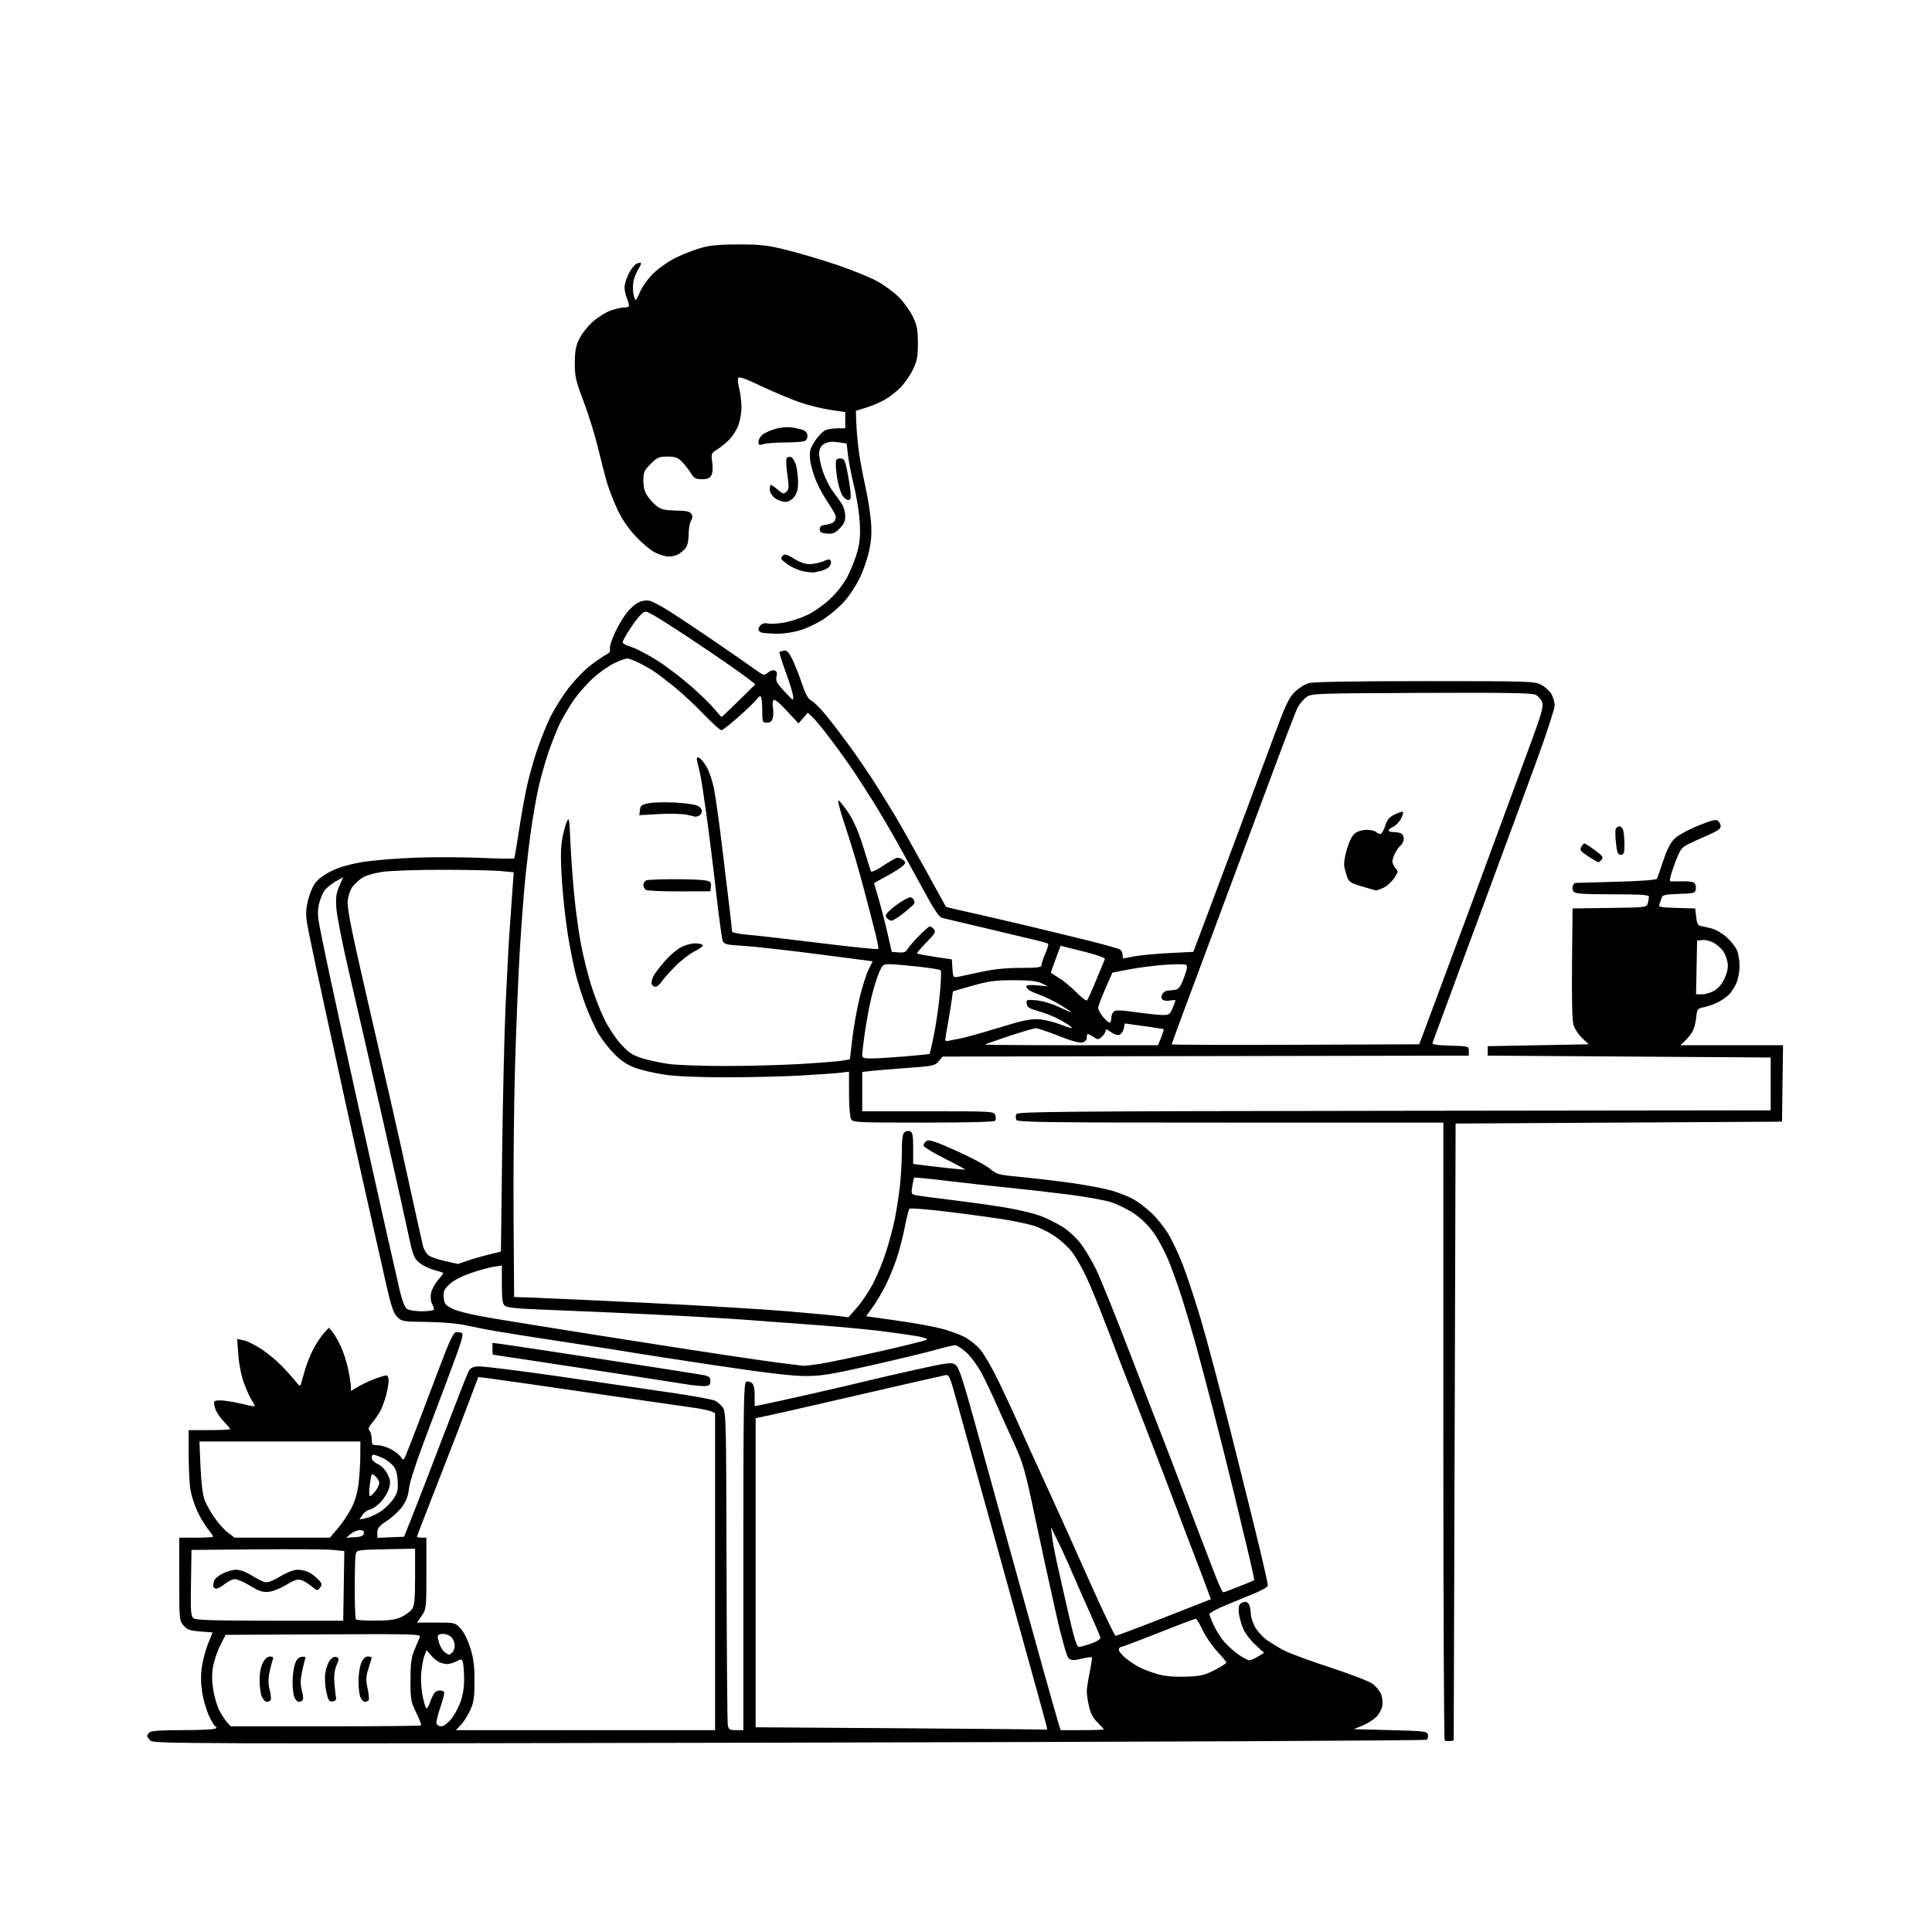 <svg version="1.1" xmlns="http://www.w3.org/2000/svg" xmlns:xlink="http://www.w3.org/1999/xlink" width="1024" height="1024" viewBox="0 0 1024 1024"><path stroke="none" fill="black" fill-rule="evenodd" d="M418.451,923.636C99.862,924.278 81.364,924.221 79.729,922.586C78.778,921.635 78.0,920.529 78.0,920.129C78.0,919.728 78.54,918.86 79.2,918.2C80.038,917.362 85.454,917.0 97.141,917.0C107.223,917.0 114.128,916.602 114.5,916.0C114.84,915.45 114.703,915.0 114.196,915.0C113.688,915.0 112.096,912.377 110.657,909.171C109.218,905.965 107.595,900.192 107.049,896.342C106.38,891.625 106.393,887.249 107.09,882.922C107.658,879.39 109.146,873.968 110.396,870.874L112.668,865.247L106.116,864.721C100.623,864.28 99.196,863.767 97.282,861.542C95.056,858.953 95,858.352 95.0,836.944L95.0,815.0L104.0,815.0C108.95,815.0 113.0,814.749 113.0,814.441C113.0,814.134 111.672,812.222 110.048,810.191C108.425,808.161 105.953,803.992 104.556,800.927C103.159,797.862 101.562,792.963 101.008,790.04C100.453,787.118 100.0,778.713 100.0,771.364L100.0,758.0L111.0,758.0C117.05,758.0 122.0,757.74 122.0,757.423C122.0,757.106 120.586,755.432 118.857,753.703C117.129,751.975 115.089,749.065 114.325,747.236C113.561,745.408 113.23,743.437 113.589,742.856C114,742.191 116.184,742.042 119.487,742.455C122.372,742.816 127.043,743.72 129.866,744.465C132.69,745.21 135.0,745.51 135.0,745.132C135.0,744.754 134.311,743.461 133.469,742.259C132.627,741.057 130.829,737.128 129.474,733.527C127.964,729.515 126.753,723.634 126.346,718.334L125.681,709.686L129.045,710.359C130.896,710.729 135.13,712.806 138.455,714.975C141.78,717.144 146.79,721.299 149.588,724.209C152.386,727.119 155.643,730.79 156.824,732.367C158.298,734.334 159.113,734.805 159.418,733.867C159.663,733.115 160.609,729.8 161.52,726.5C162.432,723.2 164.5,718.007 166.116,714.961C167.732,711.914 170.245,708.137 171.701,706.566L174.348,703.712L176.32,706.106C177.404,707.423 179.366,710.824 180.68,713.665C181.994,716.506 183.721,721.906 184.517,725.665C185.314,729.424 185.973,733.557 185.983,734.849L186,737.198L189.68,735.026C191.704,733.832 195.641,731.988 198.43,730.928C201.218,729.868 204.062,729.001 204.75,729.001C205.45,729 205.995,730.21 205.988,731.75C205.982,733.263 205.377,736.75 204.644,739.5C203.911,742.25 202.583,745.909 201.692,747.63C200.801,749.352 198.868,752.191 197.397,753.94C195.394,756.32 195.007,757.407 195.86,758.26C196.487,758.887 197.0,760.885 197.0,762.7C197.0,765.71 197.267,766.0 200.04,766.0C201.712,766.0 204.832,766.894 206.974,767.987C209.116,769.079 211.543,770.937 212.367,772.114C213.854,774.236 213.879,774.226 215.277,770.877C216.052,769.02 219.01,761.425 221.85,754.0C224.69,746.575 229.888,732.85 233.402,723.5C237.783,711.845 240.314,706.395 241.454,706.165C242.369,705.981 243.758,706.077 244.542,706.378C245.694,706.82 245.226,708.993 242.1,717.712C239.974,723.646 233.521,740.875 227.762,756.0C221.114,773.461 217.107,785.442 216.786,788.82C216.437,792.488 215.376,795.439 213.37,798.32C211.769,800.619 208.106,804.054 205.23,805.953C200.961,808.771 200.0,809.927 200.0,812.247L200.0,815.088L207.081,814.794L214.162,814.5L219.139,802.0C221.877,795.125 229.262,776.0 235.55,759.5C241.838,743.0 247.564,728.375 248.273,727.0C249.27,725.07 250.468,724.435 253.532,724.216C255.714,724.06 274.6,726.398 295.5,729.412C316.4,732.427 343.175,736.311 355.0,738.045C366.825,739.778 377.585,741.715 378.91,742.348C380.236,742.982 382.129,744.625 383.117,746.0C384.808,748.352 384.924,753.318 385.08,830.0C385.171,874.825 385.472,912.737 385.748,914.25C386.193,916.691 386.686,917.0 390.125,917.0L394.0,917.0L394.0,824.969C394,743.741 394.178,732.869 395.513,732.357C396.345,732.037 397.695,732.332 398.513,733.011C399.5,733.83 400.0,736.098 400.0,739.753L400,745.262L403.25,744.678C405.038,744.357 416.507,741.834 428.738,739.072C440.968,736.309 454.468,733.168 458.738,732.09C463.007,731.013 474.952,728.26 485.283,725.972C502.355,722.191 504.271,721.948 506.328,723.295C508.209,724.528 510.054,730.071 517.257,756.139C522.023,773.388 530.464,803.925 536.015,824.0C541.565,844.075 549.254,871.75 553.101,885.5C556.949,899.25 560.56,911.962 561.126,913.75L562.155,917.0L573.578,917.0C579.86,917.0 585.0,916.82 585.0,916.6C585.0,916.38 583.485,914.685 581.633,912.833C579.256,910.456 577.932,907.912 577.133,904.184C576.51,901.278 576.0,897.78 576.0,896.409C576.0,895.038 576.703,890.513 577.562,886.353C578.421,882.194 578.939,878.605 578.712,878.378C578.485,878.152 575.967,878.505 573.115,879.163C568.616,880.201 567.716,880.145 566.307,878.736C565.332,877.76 562.753,868.606 559.848,855.806C557.189,844.088 552.253,821.45 548.88,805.5C543.269,778.969 542.297,775.521 537.463,765.0C534.557,758.675 530.361,749.367 528.138,744.316C525.916,739.265 522.426,731.941 520.382,728.04C518.339,724.139 514.727,719.16 512.356,716.974C509.985,714.788 507.228,713.0 506.229,713.0C505.231,713 500.608,714.09 495.957,715.423C491.306,716.755 476.025,720.437 462.0,723.605C439.935,728.589 435.153,729.359 426.5,729.322C419.652,729.292 404.682,727.504 379.0,723.648C358.375,720.552 339.025,717.572 336.0,717.025C332.975,716.479 317.0,713.978 300.5,711.468C284.0,708.957 266.9,706.274 262.5,705.504C258.1,704.735 251.125,703.363 247.0,702.456C242.448,701.454 234.301,700.746 226.274,700.653C213.55,700.506 212.951,700.404 210.513,697.966C208.436,695.89 207.269,692.279 204.052,677.966C201.893,668.36 196.736,645.425 192.592,627.0C188.448,608.575 183.943,588.325 182.58,582.0C181.217,575.675 176.905,555.875 172.998,538.0C169.091,520.125 164.957,500.775 163.812,495.0C161.998,485.848 161.885,483.73 162.932,478.5C163.592,475.2 165.231,470.817 166.573,468.761C168.207,466.258 171.078,463.979 175.257,461.866C179.492,459.726 184.877,458.141 192.0,456.938C197.775,455.962 210.825,454.893 221.0,454.561C231.175,454.229 246.856,454.304 255.846,454.728C264.837,455.153 272.359,455.231 272.561,454.902C272.764,454.573 273.877,448.048 275.035,440.402C276.192,432.756 278.022,422.45 279.1,417.5C280.178,412.55 282.462,404.225 284.176,399.0C285.89,393.775 288.952,385.9 290.982,381.5C293.012,377.1 297.458,369.817 300.861,365.316C304.351,360.701 309.764,355.086 313.275,352.44C316.699,349.86 320.458,347.308 321.629,346.769C323.036,346.122 323.592,345.157 323.27,343.925C323.002,342.9 324.178,339.079 325.884,335.433C327.59,331.788 330.388,327.036 332.101,324.873C333.814,322.71 336.58,320.235 338.246,319.373C340.04,318.445 342.437,318.037 344.12,318.374C345.683,318.687 350.683,321.32 355.231,324.225C359.779,327.131 370.25,334.119 378.5,339.754C386.75,345.389 396.088,351.868 399.252,354.153C404.813,358.168 405.069,358.247 406.965,356.532C408.084,355.519 409.63,355.028 410.569,355.388C411.769,355.849 412.037,356.715 411.564,358.602C411.034,360.712 411.693,362.036 415.17,365.842C417.509,368.404 419.719,370.63 420.081,370.79C420.442,370.949 420.527,369.824 420.269,368.29C420.011,366.755 418.213,361.094 416.274,355.709C414.335,350.324 412.917,345.755 413.124,345.554C413.331,345.354 414.4,345.035 415.5,344.845C417.041,344.579 418.058,345.626 419.931,349.406C421.268,352.104 423.558,357.876 425.02,362.233C426.963,368.025 428.316,370.473 430.05,371.338C431.355,371.988 434.817,375.441 437.745,379.01C440.673,382.58 446.352,390.008 450.364,395.519C454.377,401.029 460.369,409.804 463.681,415.019C466.992,420.233 471.723,427.875 474.195,432.0C476.666,436.125 483.778,448.725 489.998,460.0C496.219,471.275 501.352,480.574 501.404,480.665C501.457,480.757 506.9,482.033 513.5,483.503C520.1,484.973 532.925,487.936 542.0,490.087C551.075,492.239 566.15,495.888 575.5,498.197C584.85,500.505 593.062,502.81 593.75,503.319C594.437,503.828 595,505.09 595.0,506.122C595.0,507.155 595.164,508.0 595.364,508.0C595.563,508.0 598.151,507.51 601.114,506.912C604.076,506.313 612.35,505.526 619.5,505.162L632.5,504.5L642.842,477.0C648.529,461.875 656.781,439.825 661.179,428.0C665.577,416.175 672.174,398.403 675.838,388.507C681.31,373.729 683.158,369.854 686.185,366.822C688.212,364.791 691.587,362.653 693.685,362.071C696.167,361.381 717.689,361.009 755.29,361.006C810.158,361 813.267,361.096 816.79,362.905C818.83,363.952 821.288,366.159 822.25,367.809C823.213,369.459 824,372.21 824.0,373.923C824,375.636 819.773,388.617 814.607,402.769C809.441,416.921 799.957,442.675 793.531,460.0C787.106,477.325 776.871,505.0 770.786,521.5C764.702,538.0 759.519,552.046 759.269,552.713C758.937,553.6 761.455,554.002 768.657,554.213C778.413,554.497 778.5,554.522 778.5,557.0L778.5,559.5L639.035,559.754L499.57,560.007L497.535,562.49C495.632,564.811 494.593,565.038 481.5,565.983C473.8,566.539 465.137,567.252 462.25,567.569L457.0,568.144L457.0,578.572L457.0,589.0L491.933,589.0C525.935,589.0 526.882,589.053 527.497,590.991C527.845,592.086 527.848,593.436 527.506,593.991C527.104,594.641 513.556,595.0 489.476,595.0C453.518,595.0 452.03,594.925 451.035,593.066C450.466,592.002 450,585.922 450,579.554L450,567.976L446.25,568.493C444.188,568.778 434.755,569.458 425.289,570.005C415.822,570.552 397.597,570.997 384.789,570.994C369.609,570.99 358.165,570.485 351.922,569.544C346.654,568.75 339.693,567.109 336.453,565.896C332.356,564.364 329.029,562.133 325.531,558.574C322.764,555.758 319.004,550.913 317.176,547.807C315.348,544.701 312.284,537.961 310.367,532.83C308.45,527.698 306.002,519.9 304.927,515.5C303.851,511.1 302.083,502.128 300.997,495.563C299.91,488.998 298.52,476.585 297.907,467.979C297.144,457.271 297.107,450.307 297.791,445.916C298.34,442.387 299.443,437.925 300.242,436.0C301.632,432.648 301.723,433.136 302.392,447.5C302.777,455.75 303.77,468.984 304.599,476.909C305.429,484.833 307.001,495.858 308.093,501.409C309.185,506.959 311.444,516.0 313.112,521.5C314.781,527.0 317.903,535.165 320.051,539.645C322.265,544.263 326.169,550.212 329.066,553.382C333.325,558.042 335.226,559.298 340.467,560.917C343.926,561.985 350.219,563.341 354.451,563.93C358.682,564.518 372.125,565.001 384.322,565.003C396.52,565.005 414.825,564.507 425.0,563.897C435.175,563.286 445.066,562.479 446.98,562.103L450.461,561.419L451.749,550.459C452.457,544.432 454.179,534.775 455.576,529.0C456.972,523.225 459.101,516.475 460.307,514.0L462.5,509.5L433.5,505.731C417.55,503.659 399.851,501.68 394.169,501.334C384.811,500.764 383.761,500.502 383.02,498.552C382.569,497.367 381.01,485.846 379.554,472.949C378.098,460.052 375.781,441.4 374.404,431.5C373.028,421.6 371.519,411.925 371.051,410.0C370.583,408.075 369.925,405.274 369.588,403.777C369.097,401.596 369.282,401.171 370.514,401.644C371.361,401.969 373.158,404.12 374.509,406.425C375.86,408.73 377.628,413.965 378.439,418.058C379.25,422.151 381.08,435.175 382.507,447.0C383.934,458.825 385.753,473.919 386.551,480.543C387.348,487.166 388.0,493.067 388.0,493.655C388,494.273 391.488,495.017 396.25,495.416C400.788,495.796 418.141,497.795 434.812,499.857C451.484,501.92 465.299,503.325 465.512,502.98C465.726,502.635 465.061,499.011 464.036,494.926C463.012,490.842 460.814,482.325 459.153,476.0C457.492,469.675 454.954,460.45 453.513,455.5C452.072,450.55 449.207,441.43 447.146,435.233C445.086,429.037 443.873,424.111 444.45,424.287C445.028,424.463 447.353,427.346 449.617,430.694C452.395,434.803 454.946,440.637 457.463,448.641C459.515,455.163 461.353,461.043 461.548,461.706C461.774,462.471 464.025,461.52 467.702,459.107C470.891,457.013 474.194,455.058 475.042,454.762C475.89,454.465 477.419,454.833 478.44,455.58C480.015,456.732 480.095,457.181 478.963,458.545C478.229,459.429 474.393,461.928 470.438,464.099L463.246,468.046L465.654,476.273C466.978,480.798 469.095,489.0 470.357,494.5L472.651,504.5L476.26,504.806C478.992,505.038 480.118,504.648 480.893,503.201C481.456,502.149 484.183,498.973 486.953,496.144C489.723,493.315 492.387,491.0 492.873,491.0C493.358,491 494.335,491.698 495.043,492.551C496.139,493.873 495.537,494.906 490.974,499.527C488.028,502.51 485.816,505.144 486.059,505.379C486.301,505.615 490.55,506.414 495.5,507.154L504.5,508.5L504.809,513.355C505.106,518.024 505.221,518.191 507.809,517.721C509.289,517.452 514.775,516.287 520.0,515.132C526.5,513.695 533.053,513.026 540.75,513.016C549.783,513.003 552.0,512.721 552,511.583C552,510.804 552.911,508.04 554.025,505.441C555.139,502.843 555.835,500.501 555.571,500.238C555.308,499.974 552.709,499.186 549.796,498.487C546.883,497.787 534.825,494.917 523.0,492.109C511.175,489.3 500.53,486.779 499.343,486.506C497.789,486.148 495.104,482.165 489.734,472.254C485.635,464.689 479.251,453.1 475.547,446.5C471.843,439.9 466.29,430.45 463.208,425.5C460.125,420.55 455.349,413.125 452.594,409.0C449.839,404.875 444.358,397.225 440.415,392.0C436.471,386.775 432.09,381.433 430.679,380.129L428.113,377.757L425.673,380.594L423.233,383.43L416.946,376.682C412.636,372.055 410.419,370.322 409.895,371.169C409.475,371.849 409.38,373.648 409.683,375.166C409.987,376.684 409.949,379.068 409.599,380.463C409.131,382.326 408.303,383.0 406.481,383.0C404.076,383.0 404.0,382.786 404.0,376.0C404.0,372.15 403.572,369.0 403.05,369.0C402.527,369.0 401.74,369.627 401.3,370.394C400.86,371.16 396.706,375.21 392.069,379.394C387.432,383.577 383.054,387.0 382.341,387.0C381.628,387.0 377.322,383.117 372.773,378.37C368.223,373.624 361.347,367.211 357.494,364.12C353.64,361.029 349.118,357.541 347.445,356.369C345.771,355.197 342.077,353.059 339.234,351.619C336.392,350.178 333.349,349 332.471,349C331.594,349 328.542,350.105 325.688,351.455C322.835,352.805 317.904,356.223 314.732,359.051C311.56,361.878 307,366.961 304.6,370.346C302.2,373.731 298.808,379.348 297.064,382.829C295.319,386.309 292.332,393.818 290.426,399.515C288.52,405.212 286.095,414.064 285.037,419.186C283.979,424.309 282.428,433.225 281.589,439.0C280.751,444.775 279.388,456.025 278.56,464.0C277.732,471.975 276.379,489.525 275.553,503.0C274.727,516.475 273.564,544.6 272.968,565.5C272.372,586.4 272.023,622.388 272.192,645.473L272.5,687.446L282.0,687.754C287.225,687.923 314.567,689.178 342.759,690.542C370.952,691.907 404.389,693.905 417.064,694.984C429.739,696.063 442.258,697.231 444.884,697.579L449.659,698.212L454.347,692.856C456.925,689.91 460.779,684.125 462.912,680.0C465.045,675.875 468.142,668.225 469.794,663.0C471.446,657.775 473.513,649.9 474.387,645.5C475.26,641.1 476.427,633.45 476.979,628.5C477.532,623.55 477.987,615.393 477.992,610.372C477.998,603.862 478.394,600.918 479.373,600.105C480.129,599.478 481.479,599.246 482.373,599.59C483.695,600.097 484,601.774 484.0,608.546L484.0,616.877L488.25,617.457C490.587,617.776 496.55,618.474 501.5,619.01C506.45,619.545 510.95,619.968 511.5,619.949C512.05,619.93 507.325,617.346 501.0,614.207C494.58,611.021 489.5,607.886 489.5,607.109C489.5,606.344 490.242,605.25 491.149,604.678C492.426,603.872 495.969,605.058 506.854,609.935C514.585,613.398 522.618,617.676 524.705,619.441C528.315,622.494 529.133,622.71 541.5,623.88C548.65,624.556 560.8,626 568.5,627.088C576.2,628.177 585.65,629.988 589.5,631.114C593.35,632.24 598.518,634.331 600.985,635.761C603.452,637.191 607.611,640.362 610.228,642.81C612.844,645.257 616.716,650.013 618.833,653.379C620.949,656.746 624.538,664.267 626.809,670.093C629.079,675.919 633.462,689.194 636.55,699.593C639.637,709.992 647.029,737.85 652.975,761.5C658.922,785.15 665.635,812.231 667.894,821.681C670.152,831.13 672,839.488 672,840.253C672.0,841.035 669.043,842.84 665.25,844.373C661.538,845.873 654.562,848.747 649.75,850.76C644.938,852.773 641.004,854.888 641.01,855.46C641.015,856.032 642.081,858.779 643.378,861.565C644.676,864.351 647.216,868.315 649.024,870.374C650.831,872.433 654.234,875.441 656.585,877.059C658.937,878.676 661.454,879.998 662.18,879.996C662.906,879.994 664.961,879.102 666.746,878.013L669.992,876.034L665.357,871.767C662.807,869.42 659.955,865.7 659.019,863.5C658.082,861.3 657.035,857.728 656.691,855.563C656.323,853.248 656.514,851.086 657.155,850.313C657.754,849.591 659.037,849.0 660.006,849.0C660.987,849.0 662.034,849.997 662.37,851.25C662.701,852.487 662.979,854.53 662.986,855.79C662.994,857.049 663.912,859.868 665.027,862.053C666.142,864.239 668.955,867.413 671.277,869.107C673.6,870.802 677.975,873.439 681.0,874.968C684.025,876.496 695.05,880.54 705.5,883.954C715.95,887.368 725.897,891.222 727.603,892.519C729.31,893.817 731.274,896.248 731.968,897.922C732.685,899.654 732.959,902.407 732.602,904.308C732.257,906.146 730.743,908.819 729.238,910.248C727.732,911.677 724.475,913.668 722.0,914.673L717.5,916.5L736.988,917.0C754.958,917.461 756.503,917.644 756.831,919.356C757.027,920.377 756.795,921.605 756.316,922.084C755.827,922.573 607.657,923.254 418.451,923.636zM768.459,922.792C767.336,922.953 766.099,922.765 765.709,922.376C765.319,921.986 765.0,848.167 765.0,758.333L765.0,595.0L652.107,595.0C552.68,595.0 539.145,594.821 538.638,593.5C538.322,592.675 538.321,591.326 538.637,590.502C539.145,589.18 562.619,588.975 738.856,588.752L938.5,588.5L938.5,574.5L938.5,560.5L863.5,560.0L788.5,559.5L788.5,557.0L788.5,554.5L815.283,554.0L842.067,553.5L838.555,550.19C836.624,548.369 834.562,545.219 833.974,543.19C833.29,540.831 833.011,529.035 833.202,510.5L833.5,481.5L853.139,481.229C872.499,480.962 872.786,480.927 873.375,478.729C873.704,477.503 873.979,475.938 873.986,475.25C873.997,474.293 869.465,474.0 854.622,474.0C839.413,474.0 835,473.705 834.105,472.627C833.478,471.871 833.246,470.521 833.59,469.627C833.933,468.732 834.503,467.983 834.857,467.962C835.211,467.94 844.95,467.67 856.5,467.361C869.475,467.013 877.749,466.397 878.152,465.749C878.511,465.171 880.045,460.885 881.561,456.224C883.443,450.439 885.312,446.757 887.448,444.624C889.271,442.805 894.463,439.914 899.88,437.703C907.184,434.722 909.485,434.158 910.591,435.076C911.366,435.719 912.0,437.041 912.0,438.013C912.0,439.243 909.963,440.652 905.309,442.641C901.629,444.213 896.839,446.4 894.664,447.5C891.076,449.315 890.41,450.309 887.465,458.25C885.426,463.747 884.643,467.046 885.36,467.124C885.987,467.192 888.75,467.179 891.5,467.095C894.25,467.011 897.102,467.344 897.837,467.834C898.573,468.325 899.023,469.8 898.837,471.113C898.515,473.392 898.11,473.513 889.857,473.787C882.71,474.025 881.128,474.371 880.72,475.787C880.449,476.729 879.909,478.271 879.521,479.213C878.887,480.751 879.817,480.955 888.657,481.213L898.5,481.5L899.0,485.991C899.39,489.491 899.941,490.556 901.5,490.817C902.6,491.001 905.213,491.592 907.307,492.13C909.4,492.668 912.957,494.771 915.21,496.804C917.462,498.837 919.912,501.948 920.653,503.718C921.394,505.488 922.0,509.215 922.0,512.0C922.0,514.785 921.304,518.731 920.452,520.768C919.601,522.806 917.914,525.535 916.702,526.834C915.491,528.132 912.819,530.056 910.766,531.11C908.712,532.163 905.337,533.375 903.266,533.804C899.612,534.559 899.485,534.731 898.99,539.6C898.71,542.36 897.7,545.809 896.747,547.264C895.793,548.719 894.025,550.83 892.818,551.955L890.623,554L917.832,554.0L945.041,554.0L944.771,574.25L944.5,594.5L858.0,595.0L771.5,595.5L771.0,759.0L770.5,922.5L768.459,922.792zM310.313,917.0L379.0,917.0L379.0,832.979L379.0,748.957L376.75,748.004C375.512,747.48 371.35,746.626 367.5,746.106C363.65,745.586 338.45,741.954 311.5,738.035C284.55,734.116 260.475,730.67 258.0,730.378L253.5,729.845L249.617,740.173C247.482,745.853 243.921,755.225 241.705,761.0C239.489,766.775 233.924,781.065 229.338,792.755C224.752,804.445 221.0,814.233 221.0,814.505C221.0,814.777 222.125,815.0 223.5,815.0L226.0,815.0L226.0,833.86C226.0,852.268 225.941,852.808 223.53,856.36L221.06,860.0L231.129,860.0C241.107,860.0 241.224,860.028 244.104,863.111C245.81,864.938 247.936,869.168 249.255,873.361C250.987,878.869 251.499,882.898 251.497,891.0C251.495,899.838 251.13,902.291 249.193,906.5C247.928,909.25 245.708,912.737 244.259,914.25L241.626,917.0L310.313,917.0zM554.25,916.759C554.663,916.892 554.999,916.663 554.997,916.25C554.996,915.837 553.231,909.2 551.075,901.5C548.919,893.8 541.698,867.7 535.028,843.5C528.358,819.3 520.006,789.15 516.469,776.5C512.931,763.85 508.5,747.875 506.622,741.0C503.707,730.329 502.936,728.546 501.354,728.818C500.334,728.992 488.7,731.619 475.5,734.655C462.3,737.691 442.725,742.195 432.0,744.663C421.275,747.131 409.8,749.718 406.5,750.413L400.5,751.675L400.5,833.588L400.5,915.5L477.0,916.009C519.075,916.29 553.837,916.627 554.25,916.759zM172.508,915.0C200.095,915.0 222.889,914.778 223.16,914.507C223.431,914.236 222.281,911.198 220.605,907.757C217.769,901.936 217.558,900.734 217.566,890.5C217.573,881.63 217.978,878.532 219.659,874.5C220.806,871.75 222.076,868.708 222.483,867.741C223.183,866.073 220.524,865.995 171.393,866.241L119.564,866.5L116.775,872.0C115.241,875.025 113.524,880.046 112.959,883.159C112.246,887.088 112.26,890.866 113.003,895.521C113.592,899.209 115.008,904.087 116.15,906.363C117.292,908.638 119.153,911.513 120.287,912.75L122.349,915.0L172.508,915.0zM233.865,915.0C234.925,915.0 237.143,913.462 238.794,911.582C240.444,909.702 242.741,905.635 243.897,902.544C245.276,898.859 245.995,894.615 245.986,890.212C245.979,886.521 245.705,882.501 245.378,881.281C244.816,879.184 244.625,879.142 241.941,880.531C240.378,881.339 238.147,882.0 236.984,882.0C235.82,882.0 233.886,881.508 232.684,880.906C231.483,880.304 229.511,878.638 228.302,877.204L226.104,874.597L224.947,877.549C224.311,879.172 223.551,883.312 223.258,886.749C222.961,890.238 223.292,895.662 224.006,899.028C224.71,902.345 225.59,905.246 225.961,905.476C226.333,905.706 227.226,904.23 227.945,902.197C228.665,900.164 229.702,897.938 230.249,897.25C230.797,896.562 232.063,896.0 233.063,896.0C234.064,896.0 235.114,896.376 235.398,896.835C235.682,897.294 234.777,900.939 233.388,904.934C231.999,908.929 231.104,912.828 231.4,913.599C231.695,914.37 232.805,915.0 233.865,915.0zM141.416,902.0C140.61,902.0 139.418,900.763 138.768,899.25C138.118,897.737 137.589,893.8 137.593,890.5C137.598,886.755 138.249,883.279 139.326,881.25C140.427,879.177 141.805,878.0 143.133,878.0C144.703,878.0 145.049,878.429 144.543,879.748C144.174,880.709 143.407,883.669 142.837,886.325C142.1,889.761 142.126,892.444 142.928,895.628C143.548,898.089 143.791,900.53 143.468,901.051C143.146,901.573 142.222,902.0 141.416,902.0zM158.416,902.0C157.61,902.0 156.512,900.846 155.975,899.435C155.439,898.024 155.025,894.312 155.056,891.185C155.087,888.058 155.65,883.925 156.306,882.0C157.156,879.508 158.188,878.403 159.891,878.162C161.583,877.923 162.129,878.222 161.758,879.188C161.47,879.938 160.707,883.097 160.061,886.208C159.192,890.394 159.173,892.928 159.988,895.955C160.594,898.205 160.818,900.486 160.486,901.023C160.154,901.56 159.222,902.0 158.416,902.0zM176.335,901.785C174.454,902.073 174.01,901.403 172.953,896.68C172.25,893.54 172.026,889.31 172.423,886.665C172.801,884.147 173.915,881.092 174.899,879.876C176.016,878.497 177.298,877.9 178.312,878.289C179.801,878.861 179.804,879.225 178.35,882.704C177.243,885.355 176.918,888.301 177.272,892.498C177.551,895.799 177.941,899.164 178.139,899.976C178.358,900.872 177.649,901.583 176.335,901.785zM193.416,902.0C192.61,902.0 191.512,900.846 190.975,899.435C190.439,898.024 190.0,894.185 190.0,890.903C190.0,887.621 190.652,883.375 191.449,881.468C192.435,879.109 193.554,878.0 194.949,878.0C196.077,878.0 197.0,878.253 197.0,878.562C197.0,878.871 196.248,881.423 195.329,884.232C193.926,888.521 193.842,890.217 194.805,894.805C195.435,897.811 195.711,900.659 195.417,901.135C195.123,901.611 194.222,902.0 193.416,902.0zM628.5,888.672C636.308,888.404 638.328,887.94 643.75,885.167C647.188,883.41 650.0,881.636 650.0,881.226C650.0,880.816 647.776,878.087 645.058,875.161C642.34,872.235 638.886,867.177 637.382,863.921C635.879,860.664 634.225,858.0 633.707,858.0C633.189,858.0 624.262,861.375 613.87,865.5C603.477,869.625 594.53,873.0 593.987,873.0C593.444,873.0 593.0,873.642 593.0,874.427C593.0,875.212 594.688,877.249 596.75,878.953C598.812,880.658 602.3,882.923 604.5,883.988C606.7,885.053 610.975,886.611 614.0,887.452C617.602,888.453 622.606,888.874 628.5,888.672zM237.991,877.0C238.326,877.0 239.14,876.46 239.8,875.8C240.46,875.14 241.0,873.488 241.0,872.129C241.0,870.77 240.255,868.835 239.345,867.829C238.435,866.823 236.41,866.0 234.845,866.0C233.04,866.0 232.0,866.525 232.0,867.435C232.0,868.224 232.47,870.137 233.045,871.685C233.62,873.233 234.831,875.062 235.736,875.75C236.642,876.438 237.656,877.0 237.991,877.0zM571.931,872.922C572.794,872.88 575.75,872.035 578.5,871.045C581.626,869.919 583.386,868.73 583.196,867.872C583.029,867.118 581.37,863.125 579.508,859.0C577.647,854.875 574.258,847.225 571.978,842.0C569.697,836.775 566.857,830.262 565.666,827.526C564.475,824.79 562.047,819.615 560.272,816.026L557.043,809.5L557.647,814.5C557.978,817.25 559.048,823.1 560.022,827.5C560.997,831.9 563.723,843.938 566.079,854.25C569.436,868.943 570.702,872.983 571.931,872.922zM591.313,867.0C591.864,867.0 603.443,862.646 617.043,857.324L641.771,847.648L639.943,842.574C638.938,839.783 636.029,832.1 633.48,825.5C630.93,818.9 626.917,808.325 624.562,802.0C622.207,795.675 618.886,786.9 617.184,782.5C615.482,778.1 610.89,766.175 606.981,756.0C603.072,745.825 598.791,734.8 597.468,731.5C596.146,728.2 591.648,716.51 587.473,705.522C583.298,694.535 578.122,681.788 575.97,677.196C573.819,672.604 570.448,666.654 568.481,663.974C566.514,661.294 562.22,657.309 558.938,655.118C555.657,652.927 550.616,650.45 547.736,649.614C544.856,648.778 538.675,647.428 534.0,646.613C529.325,645.799 515.891,643.935 504.146,642.471C492.401,641.007 482.451,640.189 482.035,640.654C481.62,641.119 480.51,645.48 479.57,650.345C478.629,655.21 476.715,662.635 475.315,666.845C473.916,671.055 471.29,677.477 469.481,681.115C467.671,684.753 464.589,689.96 462.631,692.685L459.07,697.641L475.133,699.895C483.967,701.135 494.582,703.037 498.723,704.121C502.863,705.206 508.393,707.179 511.013,708.507C513.632,709.834 517.443,712.851 519.481,715.21C521.52,717.57 525.902,725.125 529.22,732.0C532.538,738.875 536.944,748.325 539.011,753.0C541.078,757.675 543.996,764.2 545.496,767.5C546.995,770.8 551.938,781.6 556.479,791.5C561.021,801.4 570.491,822.438 577.524,838.25C584.557,854.062 590.762,867.0 591.313,867.0zM143.148,859.0L181.915,859.0L182.207,840.552L182.5,822.103L176.5,821.493C173.2,821.157 154.975,821.022 136.0,821.192L101.5,821.502L101.225,838.996C100.981,854.566 101.139,856.629 102.666,857.745C103.973,858.7 113.638,859.0 143.148,859.0zM198.917,858.978C206.107,858.962 209.528,858.489 212.617,857.086C214.882,856.058 217.47,854.168 218.367,852.886C219.7,850.984 220.0,847.821 220.0,835.693L220.0,820.832L204.56,821.132C190.01,821.414 189.089,821.549 188.574,823.466C188.273,824.585 188.021,832.737 188.014,841.583C188.006,850.429 188.3,857.967 188.667,858.333C189.033,858.7 193.646,858.99 198.917,858.978zM142.5,843.691C139.237,844.034 137.431,843.457 132.7,840.556C129.51,838.6 125.832,837.0 124.527,837.0C123.221,837.0 120.816,838.125 119.182,839.5C117.548,840.875 115.489,842.0 114.606,842.0C113.723,842.0 113.0,841.362 113.0,840.582C113.0,839.802 113.281,838.433 113.623,837.539C113.966,836.646 115.973,835.034 118.083,833.957C120.194,832.881 123.425,832.0 125.264,832.0C127.258,832.0 130.508,833.205 133.312,834.983C135.899,836.623 139.041,838.223 140.295,838.538C141.857,838.93 144.434,837.99 148.479,835.555C152.125,833.359 155.666,832.0 157.741,832.0C159.588,832.0 162.314,832.632 163.8,833.405C165.285,834.178 167.511,835.893 168.748,837.217C170.719,839.328 170.826,839.856 169.621,841.504C168.295,843.316 168.13,843.287 165.046,840.692C163.286,839.211 160.734,837.72 159.376,837.379C157.589,836.931 155.467,837.66 151.703,840.015C148.841,841.806 144.7,843.46 142.5,843.691zM648.389,844.0C648.642,844.0 652.37,842.598 656.674,840.885C660.978,839.172 664.618,837.666 664.761,837.54C664.905,837.414 663.643,831.503 661.956,824.405C660.27,817.307 656.66,802.275 653.936,791.0C651.211,779.725 646.246,759.925 642.903,747.0C639.559,734.075 635.251,717.875 633.329,711.0C631.406,704.125 628.248,693.55 626.311,687.5C624.373,681.45 621.218,672.675 619.299,668.0C617.38,663.325 613.835,656.73 611.421,653.344C608.646,649.451 604.784,645.686 600.916,643.103C597.552,640.856 591.964,638.143 588.498,637.072C585.032,636.001 574.839,634.2 565.848,633.068C556.857,631.937 542.75,630.329 534.5,629.495C526.25,628.661 511.704,627.042 502.176,625.897C492.648,624.752 484.711,623.969 484.54,624.157C484.369,624.346 483.916,626.395 483.533,628.711C482.896,632.569 483.033,632.965 485.169,633.441C486.451,633.727 495.15,634.892 504.5,636.031C513.85,637.17 526.821,638.995 533.323,640.087C539.826,641.179 548.015,643.152 551.52,644.471C555.025,645.791 560.356,648.445 563.366,650.371C566.376,652.296 570.644,656.263 572.85,659.186C575.057,662.109 578.677,668.175 580.895,672.667C583.114,677.159 591.288,697.409 599.061,717.667C606.834,737.925 614.03,756.525 615.052,759.0C616.073,761.475 622.958,779.475 630.351,799.0C637.744,818.525 644.724,836.638 645.861,839.25C646.998,841.862 648.136,844.0 648.389,844.0zM149.616,815.0L174.844,815.0L178.911,810.25C181.148,807.638 184.341,802.947 186.007,799.827C188.004,796.086 189.36,791.657 189.987,786.827C190.51,782.797 190.952,776.013 190.969,771.75L191.0,764.0L148.358,764.0L105.716,764.0L106.265,777.25C106.609,785.539 107.407,792.128 108.397,794.847C109.268,797.238 111.713,801.638 113.831,804.624C115.949,807.609 119.191,811.166 121.036,812.526L124.389,815.0L149.616,815.0zM187.991,814.76C191.348,814.566 192.567,814.058 192.815,812.75C193.058,811.467 192.489,811.0 190.684,811.0C189.33,811.0 187.159,811.905 185.861,813.01L183.5,815.02L187.991,814.76zM193.882,804.674C195.727,804.305 199.167,802.765 201.528,801.251C203.888,799.738 207.018,796.7 208.483,794.5C210.766,791.071 211.091,789.681 210.76,784.764C210.467,780.404 209.789,778.403 207.937,776.426C206.597,774.996 203.983,773.19 202.128,772.413C200.273,771.636 198.361,771.0 197.878,771.0C197.395,771.0 197.01,771.788 197.022,772.75C197.034,773.733 198.458,775.157 200.272,776.0C202.233,776.911 204.237,779.01 205.379,781.348C206.99,784.647 207.091,785.753 206.086,789.107C205.441,791.259 203.377,794.556 201.499,796.435C199.62,798.313 197.104,799.996 195.906,800.175C194.709,800.354 193.009,801.59 192.128,802.922L190.527,805.345L193.882,804.674zM196.128,793.0C196.528,793.0 197.788,791.814 198.927,790.365C200.067,788.916 201.0,786.961 201.0,786.02C201.0,785.08 200.121,783.515 199.047,782.543C197.165,780.84 197.076,780.861 196.596,783.138C196.322,784.437 195.941,787.188 195.749,789.25C195.558,791.312 195.729,793.0 196.128,793.0zM373.5,734.658C371.85,734.744 366.9,734.229 362.5,733.513C358.1,732.797 345.5,730.832 334.5,729.147C323.5,727.462 302.575,724.266 288.0,722.044C273.425,719.822 261.387,718.004 261.25,718.002C261.113,718.001 261.0,716.592 261.0,714.871L261.0,711.742L266.25,712.417C269.137,712.788 293.55,716.478 320.5,720.616C347.45,724.755 371.075,728.467 373.0,728.865C375.853,729.456 376.5,730.043 376.5,732.045C376.5,734.071 375.976,734.528 373.5,734.658zM425.808,723.888C426.528,723.95 430.353,723.516 434.308,722.925C438.264,722.334 452.525,719.369 466.0,716.335C479.475,713.301 490.875,710.463 491.333,710.027C491.791,709.591 489.316,708.751 485.833,708.161C482.35,707.571 474.1,706.402 467.5,705.563C460.9,704.725 446.5,703.352 435.5,702.514C424.5,701.675 406.5,700.334 395.5,699.534C384.5,698.735 360.425,697.366 342.0,696.492C323.575,695.618 299.673,694.581 288.886,694.186C274.716,693.669 268.817,693.093 267.636,692.112C266.321,691.021 266.0,688.792 266.0,680.75L266.0,670.744L261.75,671.387C259.413,671.741 253.932,673.254 249.572,674.75C244.653,676.438 240.358,678.682 238.257,680.664C235.375,683.382 234.918,684.427 235.185,687.679C235.467,691.095 235.977,691.737 240.0,693.733C242.883,695.164 250.97,697.045 262.5,698.968C272.4,700.619 297.6,704.671 318.5,707.973C339.4,711.275 367.3,715.614 380.5,717.615C393.7,719.616 409.0,721.821 414.5,722.515C420.0,723.208 425.089,723.826 425.808,723.888zM223.691,695.0C227.49,695.0 230.0,694.576 230.0,693.934C230.0,693.348 229.509,691.951 228.908,690.829C228.307,689.704 228.104,687.257 228.458,685.373C228.81,683.494 230.486,680.377 232.182,678.445C233.878,676.513 235.094,674.795 234.883,674.626C234.672,674.456 232.401,673.749 229.835,673.053C227.269,672.357 223.785,670.598 222.093,669.144C219.295,666.741 218.737,665.179 215.963,652.0C214.284,644.025 207.998,615.9 201.994,589.5C195.99,563.1 188.303,529.575 184.912,515.0C181.521,500.425 178.532,485.295 178.27,481.377C177.886,475.631 178.194,473.35 179.86,469.584L181.926,464.914L177.858,467.2C175.62,468.458 172.954,470.66 171.932,472.095C170.911,473.53 169.611,476.772 169.045,479.301C168.273,482.744 168.368,485.733 169.424,491.199C170.199,495.215 172.458,506.15 174.443,515.5C176.429,524.85 179.597,539.475 181.483,548.0C183.37,556.525 187.396,574.75 190.432,588.5C193.467,602.25 199.084,627.45 202.915,644.5C206.745,661.55 210.771,679.305 211.86,683.955C213.064,689.095 214.535,692.918 215.612,693.705C216.618,694.441 220.106,695.0 223.691,695.0zM242.624,669.921C242.693,669.964 244.718,669.292 247.124,668.426C249.531,667.56 254.65,666.065 258.5,665.103L265.5,663.355L266.144,611.428C266.498,582.867 267.307,547.8 267.942,533.5C268.577,519.2 269.521,501.425 270.038,494.0C270.556,486.575 271.271,476.408 271.626,471.407L272.273,462.315L265.387,461.664C261.599,461.307 247.606,461.011 234.291,461.007C220.976,461.003 206.67,461.507 202.499,462.128C197.995,462.798 193.651,464.117 191.8,465.378C190.086,466.545 187.792,468.704 186.702,470.176C185.612,471.647 184.522,475.022 184.28,477.676C183.944,481.352 186.249,492.967 193.972,526.5C199.545,550.7 205.852,578.15 207.986,587.5C210.121,596.85 214.424,616.2 217.549,630.5C220.674,644.8 223.647,658.189 224.155,660.253C224.672,662.356 226.109,664.681 227.424,665.542C228.713,666.387 232.633,667.7 236.134,668.46C239.635,669.219 242.556,669.877 242.624,669.921zM461.946,561.0C464.666,561.0 472.653,560.509 479.696,559.909C486.738,559.31 492.606,558.716 492.735,558.591C492.865,558.465 493.879,553.95 494.988,548.556C496.098,543.163 497.515,533.391 498.137,526.842C498.758,520.293 498.96,514.627 498.585,514.252C498.21,513.877 492.863,513.014 486.702,512.334C480.541,511.654 473.787,511.076 471.694,511.049C468.159,511.003 467.754,511.303 466.019,515.25C464.991,517.587 463.244,523.1 462.136,527.5C461.028,531.9 459.419,540.283 458.561,546.128C457.702,551.974 457.0,557.711 457.0,558.878C457.0,560.755 457.572,561.0 461.946,561.0zM567.725,554.0L613.783,554.0L615.433,549.875C616.341,547.607 616.952,545.64 616.792,545.505C616.631,545.37 611.923,544.627 606.33,543.855L596.16,542.452L595.63,545.1C595.339,546.556 594.315,548.049 593.355,548.417C592.288,548.827 590.519,548.281 588.805,547.014C586.764,545.505 586.0,545.315 586.0,546.315C586.0,547.071 585.112,548.494 584.026,549.477C582.186,551.142 581.882,551.152 579.561,549.632C578.191,548.734 576.83,548.0 576.535,548.0C576.241,548.0 576.0,548.891 576.0,549.981C576.0,551.219 575.13,552.18 573.679,552.544C572.196,552.917 567.68,551.661 561.159,549.063C555.55,546.829 550.115,545.0 549.083,545.0C548.05,545.0 541.647,546.851 534.853,549.113C528.059,551.376 522.312,553.401 522.083,553.613C521.854,553.826 542.393,554.0 567.725,554.0zM686.616,553.757L752.231,553.5L761.929,527.5C767.262,513.2 774.618,493.4 778.275,483.5C781.932,473.6 789.156,454.025 794.328,440.0C799.499,425.975 807.019,405.586 811.038,394.691C817.093,378.276 818.184,374.425 817.406,372.212C816.889,370.744 815.349,368.971 813.983,368.273C812.044,367.282 798.765,367.058 753.323,367.252C696.159,367.496 695.096,367.536 692.323,369.581C690.77,370.726 688.709,373.201 687.743,375.081C686.777,376.961 679.646,395.6 671.897,416.5C664.148,437.4 649.527,476.666 639.404,503.759C629.282,530.851 621.0,553.241 621.0,553.516C621.0,553.79 650.527,553.899 686.616,553.757zM502.75,551.655C503.712,551.391 506.3,550.881 508.5,550.523C510.7,550.165 519.925,547.604 529.0,544.833C542.912,540.584 546.374,539.871 551.074,540.286C554.14,540.557 559.445,541.908 562.863,543.289C566.281,544.669 568.618,545.245 568.056,544.568C567.494,543.891 564.664,542.044 561.767,540.464C558.87,538.884 553.8,536.852 550.5,535.948C545.622,534.613 544.437,533.879 544.163,532.022C543.841,529.839 544.066,529.758 549.222,530.185C552.363,530.446 557.415,531.942 561.309,533.764C564.989,535.486 568.0,536.758 568.0,536.59C568.0,536.422 565.413,534.708 562.25,532.782C559.087,530.855 554.25,528.464 551.5,527.467C548.75,526.471 545.938,525.228 545.25,524.705C544.562,524.183 544.0,523.297 544.0,522.738C544.0,522.104 546.168,521.921 549.75,522.253L555.5,522.786L552.0,521.147C549.381,519.921 545.606,519.515 537.0,519.533C527.329,519.554 523.874,520.024 515.28,522.484L505.061,525.411L504.45,529.955C504.114,532.455 503.2,538.037 502.42,542.36C501.639,546.684 501.0,550.652 501.0,551.178C501.0,551.704 501.788,551.919 502.75,551.655zM588.089,542.0C588.59,542.0 589.0,540.93 589.0,539.622C589.0,538.315 589.607,536.741 590.348,536.126C591.348,535.296 594.388,535.389 602.098,536.485C607.819,537.298 614.181,537.972 616.237,537.982C619.592,537.998 620.127,537.631 621.487,534.378C622.319,532.386 623.0,530.529 623.0,530.253C623.0,529.976 621.716,530.007 620.146,530.321C618.576,530.635 616.797,530.397 616.193,529.793C615.446,529.046 615.41,528.102 616.082,526.847C616.626,525.831 618.067,524.994 619.285,524.986C620.503,524.979 622.409,524.728 623.52,524.43C624.907,524.057 626.202,521.998 627.65,517.866C629.455,512.713 629.546,511.763 628.283,511.278C627.471,510.967 622.463,511.016 617.154,511.388C611.844,511.76 603.473,512.838 598.552,513.784L589.604,515.504L585.866,524.002C583.81,528.676 582.099,533.253 582.064,534.173C582.029,535.094 583.165,537.231 584.589,538.923C586.013,540.615 587.588,542.0 588.089,542.0zM576.149,530.244C576.553,529.835 578.731,525.0 580.987,519.5C583.244,514.0 585.319,509 585.599,508.388C585.922,507.683 581.718,506.176 574.12,504.272L562.132,501.269L559.566,508.192C558.155,511.999 557.0,515.271 557.0,515.462C557.0,515.653 558.913,516.943 561.25,518.327C563.587,519.711 567.73,523.126 570.456,525.916C573.182,528.705 575.744,530.653 576.149,530.244zM902.223,526.996C904.025,526.994 906.993,526.082 908.818,524.97C910.868,523.72 912.916,521.184 914.176,518.334C915.552,515.224 916.033,512.593 915.654,510.255C915.345,508.349 914.371,505.69 913.491,504.346C912.611,503.003 910.453,501.016 908.696,499.93C906.912,498.828 904.174,498.076 902.5,498.228L899.5,498.5L899.223,512.75L898.945,527.0L902.223,526.996zM347.422,523.0C346.605,523.0 345.694,522.366 345.396,521.59C345.099,520.815 345.533,518.902 346.361,517.34C347.189,515.778 349.97,512.122 352.541,509.215C355.112,506.309 358.949,503.046 361.068,501.965C363.187,500.884 366.487,500.0 368.401,500.0C370.316,500.0 372.139,500.416 372.453,500.924C372.767,501.432 370.881,502.894 368.262,504.174C365.643,505.453 361.025,508.992 358.0,512.038C354.975,515.085 351.691,518.797 350.703,520.288C349.715,521.78 348.239,523.0 347.422,523.0zM472.533,488.0C471.824,488.0 470.696,487.339 470.026,486.532C469.028,485.329 469.379,484.541 471.959,482.185C473.692,480.601 476.832,478.339 478.936,477.156C482.243,475.297 482.924,475.203 483.966,476.459C484.63,477.259 484.869,478.403 484.499,479.002C484.128,479.601 481.574,481.871 478.823,484.046C476.072,486.221 473.241,488.0 472.533,488.0zM360.187,472.455C351.214,472.48 343.227,472.14 342.437,471.7C341.647,471.26 341.0,470.071 341.0,469.057C341.0,468.043 341.712,466.941 342.582,466.607C343.452,466.273 350.146,466.0 357.457,466.0C364.768,466.0 372.18,466.286 373.928,466.636C376.625,467.175 377.061,467.661 376.803,469.84L376.5,472.409L360.187,472.455zM729.349,471.921C728.882,471.878 728.05,471.676 727.5,471.472C726.95,471.268 723.96,470.386 720.855,469.51C716.36,468.243 714.997,467.367 714.167,465.209C713.594,463.719 712.857,461.133 712.53,459.462C712.169,457.62 712.751,453.78 714.009,449.708C715.449,445.045 716.855,442.486 718.609,441.336C719.999,440.426 722.759,439.742 724.744,439.817C726.729,439.891 728.813,440.413 729.376,440.976C729.939,441.539 730.942,442.0 731.605,442.0C732.268,442.0 733.415,440.087 734.155,437.75C735.21,434.416 736.32,433.099 739.307,431.64C741.401,430.618 743.347,430.013 743.631,430.297C743.915,430.582 743.418,432.225 742.526,433.95C741.634,435.675 739.8,437.589 738.452,438.204C737.103,438.818 736.0,439.699 736.0,440.161C736.0,440.622 737.088,441.0 738.418,441.0C739.748,441.0 741.548,441.273 742.418,441.607C743.288,441.941 744.0,443.236 744.0,444.485C744.0,445.733 743.295,447.34 742.434,448.055C741.573,448.77 740.223,450.602 739.434,452.128C738.645,453.653 738.0,455.675 738.0,456.622C738.0,457.568 738.738,459.158 739.64,460.155C741.169,461.844 741.118,462.206 738.89,465.479C737.576,467.411 735.082,469.668 733.349,470.495C731.616,471.323 729.816,471.964 729.349,471.921zM847.128,456.988C846.782,456.982 844.372,455.585 841.771,453.883C837.733,451.243 837.19,450.513 838.056,448.895C838.614,447.853 839.392,447.011 839.785,447.025C840.178,447.038 842.67,448.641 845.321,450.586C849.272,453.484 849.927,454.383 848.949,455.562C848.292,456.353 847.473,456.995 847.128,456.988zM859.08,453.0C857.457,453.0 857.053,452.006 856.472,446.579C856.093,443.048 856.084,439.673 856.451,439.079C856.818,438.486 857.714,438.0 858.442,438.0C859.171,438.0 860.038,439.012 860.37,440.25C860.701,441.488 860.979,444.863 860.986,447.75C860.998,452.266 860.731,453.0 859.08,453.0zM368.668,432.89C368.576,432.83 366.475,432.352 364.0,431.829C361.525,431.305 354.856,431.146 349.18,431.474L338.86,432.072L339.18,429.309C339.459,426.898 340.075,426.438 344.0,425.71C346.475,425.251 352.55,425.091 357.5,425.354C362.45,425.618 367.738,426.309 369.25,426.892C370.926,427.537 372.0,428.699 372.0,429.868C372.0,430.923 371.288,432.059 370.418,432.393C369.548,432.727 368.761,432.951 368.668,432.89zM382.456,380.0C382.634,380.0 386.74,376.1 391.582,371.334L400.386,362.668L397.061,360.084C395.233,358.663 389.634,354.645 384.619,351.156C379.603,347.666 369.875,341.103 363.0,336.571C356.125,332.038 348.596,327.278 346.27,325.992C342.085,323.679 342.017,323.675 339.867,325.577C338.672,326.635 335.963,330.157 333.847,333.405C331.731,336.653 330.0,339.817 330.0,340.437C330.0,341.056 332.047,342.168 334.548,342.906C337.05,343.645 343.114,346.781 348.023,349.875C352.933,352.969 361.041,359.1 366.042,363.5C371.043,367.9 376.709,373.413 378.634,375.75C380.559,378.087 382.279,380.0 382.456,380.0zM411.645,335.884C408.265,335.82 404.712,335.562 403.75,335.311C402.788,335.059 402.0,334.266 402.0,333.549C402.0,332.832 402.653,331.703 403.452,331.04C404.251,330.377 405.783,330.114 406.857,330.455C407.931,330.795 411.609,330.623 415.031,330.072C418.453,329.521 424.137,327.72 427.664,326.07C431.396,324.324 436.613,320.652 440.147,317.285C444.003,313.611 447.43,309.096 449.54,304.913C451.366,301.291 453.618,295.441 454.543,291.913C455.798,287.128 456.082,283.215 455.66,276.5C455.349,271.55 453.983,263.0 452.624,257.5C451.266,252.0 449.838,244.707 449.453,241.293L448.751,235.085L444.177,234.399C440.978,233.92 438.834,234.142 437.051,235.138C435.282,236.126 434.403,237.562 434.183,239.826C434.009,241.621 434.841,246.018 436.033,249.598C437.224,253.178 439.621,257.996 441.359,260.304C443.097,262.612 445.303,265.722 446.26,267.215C447.217,268.708 448.0,271.555 448.0,273.542C448.0,276.218 447.227,277.927 445.016,280.138C442.577,282.577 441.342,283.066 438.266,282.811C435.27,282.564 434.5,282.091 434.5,280.5C434.5,279.02 435.279,278.412 437.5,278.162C439.15,277.975 441.062,277.358 441.75,276.789C442.438,276.22 443.0,274.983 443.0,274.04C443.0,273.097 441.285,269.89 439.188,266.913C437.092,263.936 434.127,258.575 432.599,255.0C431.071,251.425 429.615,246.25 429.363,243.5C428.969,239.19 429.33,237.84 431.976,233.717C433.664,231.086 436.189,228.498 437.588,227.967C438.986,227.435 441.901,227 444.065,227.0L448.0,227.0L448.0,222.704L448.0,218.407L440.25,217.264C435.988,216.635 428.9,214.914 424.5,213.438C420.1,211.962 410.875,208.116 404.0,204.891C393.858,200.134 391.435,199.328 391.157,200.616C390.968,201.49 391.306,204.158 391.907,206.545C392.508,208.932 393.0,213.105 393.0,215.817C393.0,218.529 392.306,222.716 391.457,225.121C390.609,227.525 388.472,230.986 386.707,232.812C384.943,234.638 382.003,237.06 380.174,238.195C376.961,240.187 376.87,240.42 377.506,245.041C377.904,247.94 377.723,250.648 377.047,251.913C376.208,253.479 374.96,254.0 372.046,254.0C368.719,254.0 367.866,253.52 366.089,250.643C364.948,248.797 362.825,246.097 361.371,244.643C359.22,242.493 357.798,242.0 353.746,242.0C349.293,242.0 348.353,242.412 344.882,245.882C341.414,249.351 341.0,250.295 341.0,254.734C341.0,258.242 341.662,260.677 343.25,263.01C344.488,264.828 346.77,267.257 348.322,268.408C350.522,270.039 352.718,270.523 358.28,270.605C363.727,270.686 365.66,271.099 366.45,272.352C367.184,273.516 367.124,274.572 366.243,275.983C365.559,277.077 364.99,280.341 364.978,283.236C364.963,286.707 364.367,289.227 363.228,290.633C362.277,291.806 360.517,293.269 359.316,293.883C358.114,294.497 355.894,295.0 354.381,295.0C352.869,295.0 349.715,294.072 347.373,292.938C345.03,291.805 340.364,287.937 337.002,284.343C333.071,280.141 329.642,275.143 327.392,270.336C325.467,266.226 323.035,260.082 321.987,256.682C320.939,253.282 318.746,244.872 317.114,237.993C315.481,231.114 312.011,219.864 309.401,212.993C305.17,201.852 304.657,199.634 304.667,192.5C304.675,186.252 305.176,183.457 306.954,179.739C308.206,177.12 311.431,172.999 314.121,170.581C316.811,168.163 321.114,165.468 323.684,164.592C326.254,163.716 329.326,163 330.511,163C331.697,163 332.928,162.738 333.248,162.418C333.568,162.099 333.193,160.313 332.415,158.451C331.637,156.588 331.0,153.842 331.0,152.348C331.0,150.854 331.944,147.682 333.097,145.299C334.251,142.916 336.09,140.487 337.183,139.902C338.277,139.317 339.394,139.06 339.666,139.332C339.937,139.604 339.433,140.935 338.545,142.291C337.657,143.646 336.504,146.242 335.983,148.06C335.461,149.878 335.309,153.083 335.645,155.183C335.981,157.282 336.536,158.998 336.878,158.996C337.22,158.994 338.345,156.937 339.378,154.425C340.412,151.913 343.522,147.629 346.29,144.904C349.102,142.135 354.45,138.421 358.411,136.485C362.31,134.58 368.425,132.23 372.0,131.265C376.745,129.983 382.145,129.522 392.0,129.554C403.858,129.594 407.054,129.995 418.279,132.852C425.307,134.64 437.007,138.141 444.279,140.631C451.55,143.121 460.61,146.791 464.411,148.787C468.212,150.783 473.563,154.658 476.303,157.398C479.043,160.138 482.458,164.882 483.892,167.94C486.062,172.566 486.5,174.928 486.5,182.0C486.5,189.237 486.094,191.327 483.766,196.068C482.262,199.13 479.337,203.336 477.266,205.414C475.195,207.492 471.566,210.329 469.202,211.719C466.839,213.109 462.37,215.03 459.273,215.988L453.641,217.731L453.855,224.116C453.972,227.627 454.531,234.1 455.097,238.5C455.663,242.9 457.225,251.412 458.57,257.415C459.914,263.418 461.297,272.009 461.642,276.507C462.102,282.494 461.814,286.738 460.566,292.346C459.629,296.56 457.303,303.124 455.397,306.933C453.491,310.743 449.902,316.117 447.42,318.877C444.939,321.637 440.184,325.715 436.854,327.939C433.524,330.162 427.872,332.886 424.295,333.991C420.435,335.183 415.29,335.953 411.645,335.884zM431.5,303.406C430.95,303.538 428.515,303.286 426.089,302.847C423.664,302.409 419.951,300.852 417.839,299.389C415.728,297.925 414.0,296.429 414.0,296.064C414.0,295.699 414.499,294.901 415.109,294.291C415.921,293.479 417.446,293.961 420.805,296.091C423.729,297.946 426.726,299.0 429.074,299.0C431.099,299.0 434.342,298.337 436.281,297.527C439.347,296.246 439.879,296.242 440.361,297.498C440.666,298.292 440.228,299.629 439.388,300.47C438.547,301.31 436.654,302.26 435.18,302.582C433.706,302.904 432.05,303.275 431.5,303.406zM416.062,266.0C414.526,266.0 412.084,265.067 410.635,263.927C409.081,262.705 408.0,260.859 408.0,259.427C408.0,258.092 408.273,257.0 408.606,257.0C408.939,257.0 410.582,258.153 412.257,259.563C415.008,261.877 415.453,261.976 416.852,260.576C418.189,259.24 418.247,257.959 417.273,251.263C416.64,246.918 416.522,243.111 417.004,242.617C417.478,242.132 418.543,241.994 419.371,242.312C420.198,242.63 421.351,244.602 421.932,246.695C422.513,248.788 422.991,252.802 422.994,255.615C422.998,259.282 422.413,261.476 420.927,263.365C419.572,265.088 417.888,266.0 416.062,266.0zM449.62,265.0C448.754,265.0 447.365,263.961 446.533,262.691C445.702,261.422 444.566,257.985 444.01,255.055C443.455,252.125 443.0,248.213 443.0,246.364C443.0,243.511 443.353,243.0 445.323,243.0C447.367,243.0 447.805,243.752 448.957,249.25C449.677,252.688 450.475,257.637 450.73,260.25C451.105,264.1 450.895,265.0 449.62,265.0zM404.75,235.371C402.4,236.094 402.0,235.933 402.0,234.263C402.0,233.189 402.857,231.534 403.905,230.586C404.953,229.637 407.987,228.206 410.647,227.406C413.73,226.478 417.119,226.187 419.992,226.603C422.471,226.962 425.288,227.664 426.25,228.163C427.212,228.662 428.0,229.928 428.0,230.976C428.0,232.024 427.438,233.244 426.75,233.687C426.062,234.13 421.45,234.5 416.5,234.509C411.55,234.518 406.262,234.907 404.75,235.371z"/></svg>